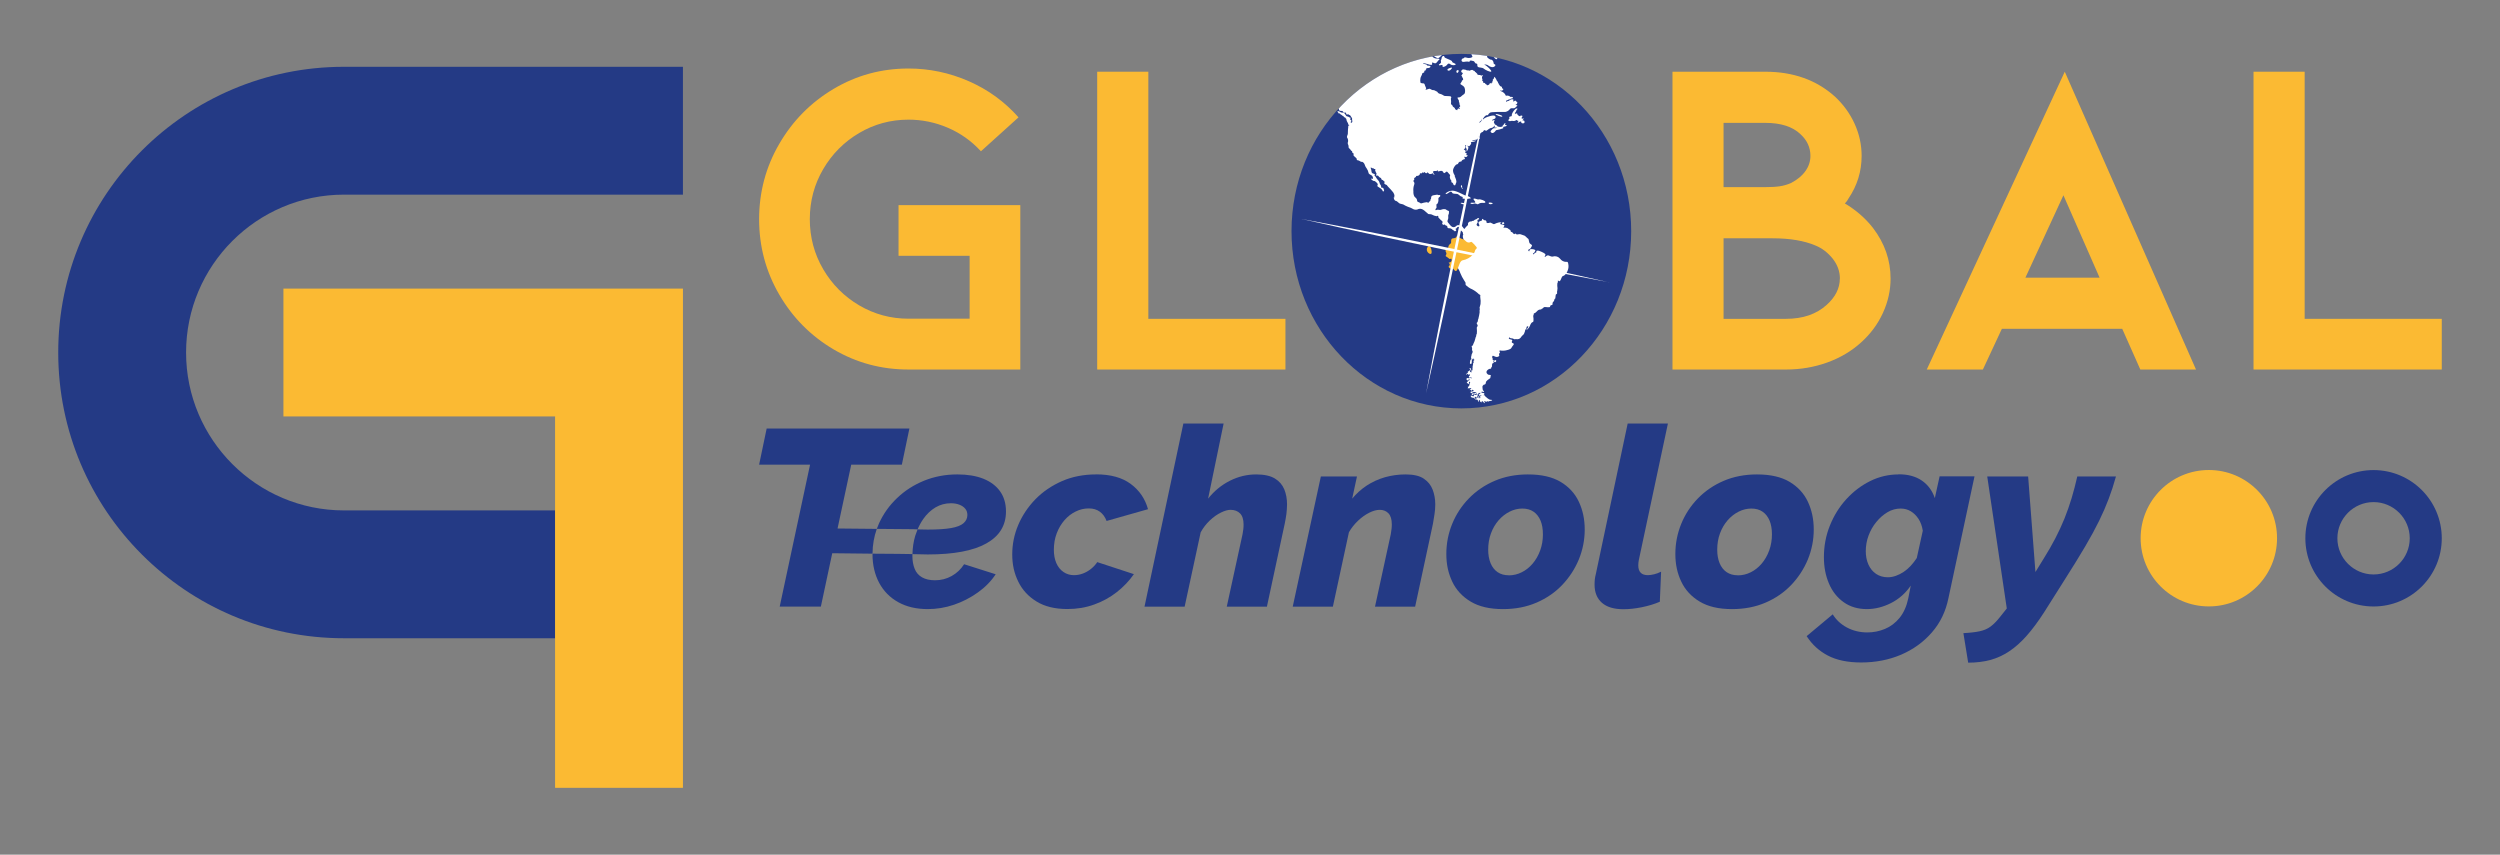 <?xml version="1.0" encoding="UTF-8"?> <svg xmlns="http://www.w3.org/2000/svg" xmlns:xlink="http://www.w3.org/1999/xlink" id="Capa_1" data-name="Capa 1" viewBox="0 0 391.11 133.71"><rect x="0" y="0" width="391.11" height="133.71" fill="#808080" stroke="none"/><defs><style> .cls-1 { fill: #fff; } .cls-2 { fill: #fbba33; } .cls-3 { fill: #243a85; } .cls-4, .cls-5 { fill: none; } .cls-5 { clip-path: url(#clippath); } </style><clipPath id="clippath"><ellipse class="cls-4" cx="228.62" cy="36.16" rx="26.57" ry="27.73"></ellipse></clipPath></defs><g><path class="cls-3" d="m133.17,72.69l-2.14,9.99c1.87.02,4.1.04,6.14.06-.43,1.22-.66,2.51-.67,3.88-2.11-.02-4.4-.04-6.3-.07l-1.78,8.35h-6.44l4.75-22.21h-7.97l1.18-5.65h22.33l-1.18,5.65h-7.92Z"></path><path class="cls-3" d="m150.83,88.27c-.5.78-1.15,1.4-1.94,1.84-.8.45-1.67.67-2.61.67-.82,0-1.49-.15-2.03-.46-.53-.3-.92-.74-1.15-1.32-.24-.57-.36-1.25-.36-2.04,0-.09,0-.18.01-.27-.06-.01-.12-.01-.18-.01-.38-.02-3.02-.04-6.07-.06v.09c0,1.68.35,3.16,1.04,4.47.7,1.3,1.69,2.31,2.99,3.03,1.29.72,2.83,1.08,4.61,1.08,1.38,0,2.75-.22,4.1-.68,1.35-.46,2.59-1.1,3.75-1.93,1.15-.82,2.08-1.77,2.78-2.84l-4.94-1.57Zm5.63-11.4c-.62-.87-1.49-1.52-2.63-1.98-1.14-.45-2.49-.67-4.06-.67-1.86,0-3.59.33-5.2.98-1.61.66-3.02,1.56-4.22,2.71-1.21,1.15-2.15,2.47-2.83,3.96-.13.29-.24.58-.35.87,2.91.02,5.39.04,5.69.05.23.02.46.03.69.03.25-.59.55-1.14.9-1.64.54-.77,1.17-1.36,1.9-1.8.74-.43,1.53-.65,2.4-.65.52,0,.97.08,1.35.23.38.15.68.35.9.62.23.26.34.59.34.99,0,.5-.2.92-.59,1.27-.39.35-1.04.61-1.94.77-.91.16-2.13.24-3.67.24-.53,0-1.06-.01-1.59-.03-.13.32-.25.64-.36.98-.27.9-.42,1.86-.44,2.89.86.03,1.65.05,2.39.05,4.05,0,7.11-.57,9.16-1.72,2.06-1.15,3.08-2.82,3.08-5.01,0-1.23-.31-2.28-.92-3.14Z"></path><path class="cls-3" d="m171.47,74.22c-1.96,0-3.75.35-5.36,1.06-1.61.71-2.99,1.66-4.14,2.84-1.15,1.19-2.04,2.52-2.67,4-.63,1.48-.94,3.02-.94,4.62s.31,2.96.94,4.25c.63,1.29,1.58,2.33,2.86,3.11,1.28.79,2.89,1.18,4.83,1.18,1.49,0,2.89-.23,4.2-.71,1.31-.47,2.49-1.12,3.53-1.94,1.05-.82,1.94-1.76,2.67-2.81l-5.73-1.88c-.26.39-.59.75-.98,1.06-.39.31-.82.56-1.28.73-.46.17-.92.25-1.39.25-.6,0-1.14-.16-1.63-.49-.48-.33-.86-.79-1.12-1.39-.26-.6-.39-1.29-.39-2.08,0-.94.15-1.8.45-2.59.3-.79.71-1.47,1.22-2.06.51-.58,1.09-1.03,1.75-1.35.65-.32,1.33-.48,2.04-.48s1.26.17,1.73.51c.47.34.82.82,1.06,1.45l6.48-1.84c-.45-1.62-1.34-2.94-2.69-3.94-1.35-1.01-3.16-1.51-5.44-1.51h0Z"></path><path class="cls-3" d="m191.41,66.26h-6.28l-6.08,28.65h6.28l2.51-11.64c.39-.7.87-1.32,1.43-1.85.56-.53,1.14-.94,1.73-1.23.59-.29,1.09-.43,1.51-.43.63,0,1.12.19,1.49.56.37.37.55.96.55,1.75,0,.23-.01.47-.04.71-.03.24-.07.51-.12.79l-2.47,11.34h6.28l2.79-12.99c.1-.49.19-.99.26-1.51.06-.52.1-1.02.1-1.51,0-.85-.14-1.63-.43-2.34-.29-.71-.78-1.28-1.47-1.7-.69-.42-1.67-.64-2.92-.64-1.44,0-2.81.33-4.12.99-1.31.66-2.45,1.59-3.41,2.8l2.43-11.76h0Z"></path><path class="cls-3" d="m219.91,74.22c-1.13,0-2.2.15-3.24.44-1.03.3-1.98.73-2.85,1.3-.86.57-1.62,1.25-2.28,2.05l.75-3.47h-5.65l-4.4,20.37h6.28l2.51-11.64c.39-.68.87-1.28,1.43-1.81.56-.53,1.14-.94,1.75-1.25.6-.3,1.15-.45,1.65-.45.55,0,1,.18,1.35.54.35.36.53.94.53,1.73,0,.23-.01.47-.04.71-.03.24-.07.52-.12.83l-2.47,11.34h6.28l2.79-12.99c.08-.49.16-.99.24-1.49.08-.5.12-1.01.12-1.53,0-.82-.14-1.59-.41-2.3-.27-.71-.74-1.28-1.39-1.72-.65-.44-1.6-.66-2.83-.66h0Z"></path><path class="cls-3" d="m239.06,74.22c-1.94,0-3.68.34-5.24,1.01-1.56.67-2.9,1.59-4.02,2.74-1.13,1.16-2,2.49-2.61,3.98-.61,1.5-.92,3.07-.92,4.72s.31,3.01.92,4.31c.61,1.3,1.58,2.35,2.88,3.13,1.31.79,3,1.18,5.06,1.18,1.94,0,3.68-.34,5.24-1.01,1.56-.67,2.9-1.59,4.02-2.76,1.12-1.17,1.99-2.51,2.61-4,.61-1.5.92-3.06.92-4.68s-.31-3.05-.92-4.35c-.61-1.3-1.57-2.34-2.86-3.11-1.3-.77-2.99-1.16-5.08-1.16h0Zm-3.02,15.78c-.68,0-1.26-.16-1.75-.49-.48-.33-.85-.8-1.1-1.41-.25-.61-.37-1.31-.37-2.1,0-.91.14-1.77.43-2.55.29-.79.69-1.47,1.2-2.06.51-.58,1.09-1.03,1.73-1.35.64-.32,1.3-.48,1.98-.48s1.29.16,1.77.5c.47.33.83.79,1.08,1.39.25.6.37,1.31.37,2.15,0,.89-.14,1.73-.43,2.52-.29.79-.68,1.47-1.18,2.06-.5.58-1.07,1.04-1.71,1.35-.64.32-1.31.48-2.02.48h0Z"></path><path class="cls-3" d="m260.92,66.26h-6.28l-4.98,23.54c-.08.29-.13.57-.16.85-.03.28-.04.54-.04.81,0,1.23.39,2.18,1.16,2.85.77.67,1.89,1,3.36,1,.86,0,1.82-.1,2.86-.31s1.99-.5,2.83-.86l.2-4.71c-.34.18-.7.32-1.08.41-.38.09-.71.14-1,.14-.99,0-1.49-.51-1.49-1.53,0-.13,0-.27.02-.41.01-.14.03-.28.06-.41l4.55-21.35h0Z"></path><path class="cls-3" d="m274.89,74.22c-1.94,0-3.68.34-5.24,1.01-1.56.67-2.9,1.59-4.02,2.74-1.13,1.16-2,2.49-2.61,3.98-.61,1.5-.92,3.07-.92,4.72s.31,3.01.92,4.31c.61,1.3,1.58,2.35,2.88,3.13,1.31.79,3,1.18,5.06,1.18,1.94,0,3.68-.34,5.24-1.01,1.56-.67,2.9-1.59,4.02-2.76,1.12-1.17,1.99-2.51,2.61-4,.61-1.5.92-3.06.92-4.68s-.31-3.05-.92-4.35c-.61-1.3-1.57-2.34-2.86-3.11-1.3-.77-2.99-1.16-5.08-1.16h0Zm-3.02,15.78c-.68,0-1.26-.16-1.75-.49-.48-.33-.85-.8-1.1-1.41-.25-.61-.37-1.31-.37-2.1,0-.91.14-1.77.43-2.55.29-.79.69-1.47,1.2-2.06.51-.58,1.09-1.03,1.73-1.35.64-.32,1.3-.48,1.98-.48s1.29.16,1.77.5c.47.33.83.79,1.08,1.39.25.6.37,1.31.37,2.15,0,.89-.14,1.73-.43,2.52-.29.79-.68,1.47-1.18,2.06-.5.58-1.07,1.04-1.71,1.35-.64.32-1.31.48-2.02.48h0Z"></path><path class="cls-3" d="m297.03,74.22c-1.57,0-3.06.35-4.45,1.04-1.4.69-2.64,1.64-3.73,2.83-1.09,1.19-1.94,2.56-2.57,4.12-.63,1.56-.94,3.21-.94,4.96,0,1.52.26,2.89.79,4.12.52,1.23,1.29,2.2,2.3,2.92,1.01.72,2.22,1.08,3.63,1.08,1.28,0,2.54-.32,3.79-.95,1.24-.63,2.27-1.54,3.08-2.73l-.39,1.98c-.26,1.26-.72,2.28-1.37,3.08-.65.79-1.42,1.37-2.3,1.73-.88.36-1.79.54-2.73.54-1.18,0-2.24-.26-3.2-.77-.96-.51-1.69-1.2-2.22-2.06l-4.08,3.41c.84,1.31,1.94,2.32,3.32,3.04,1.37.72,3.11,1.08,5.2,1.08,2.28,0,4.36-.41,6.26-1.22,1.9-.82,3.5-1.97,4.81-3.48,1.31-1.5,2.17-3.29,2.59-5.36l4.08-19.06h-5.46l-.75,3.41c-.39-1.17-1.07-2.08-2.02-2.74-.96-.66-2.17-.99-3.63-.99h0Zm-1.69,16.09c-.71,0-1.32-.18-1.84-.53-.52-.35-.92-.84-1.2-1.47s-.41-1.32-.41-2.08c0-.84.14-1.65.43-2.43.29-.78.69-1.5,1.22-2.14.52-.64,1.11-1.15,1.75-1.53.64-.38,1.33-.57,2.06-.57.58,0,1.1.14,1.57.42.47.28.88.68,1.22,1.2.34.52.56,1.14.67,1.85l-.94,4.27c-.29.44-.6.84-.94,1.21-.34.37-.71.69-1.1.95-.39.26-.8.47-1.22.62-.42.15-.84.23-1.26.23h0Z"></path><path class="cls-3" d="m331.02,74.54h-6.04c-.26,1.16-.56,2.28-.88,3.37-.33,1.09-.7,2.16-1.12,3.2-.42,1.04-.9,2.07-1.43,3.1-.54,1.03-1.13,2.07-1.79,3.12l-1.33,2.16-1.14-14.95h-6.4l3.06,20.65-1.14,1.43c-.47.59-.94,1.06-1.41,1.41s-1.04.59-1.71.73c-.67.14-1.51.24-2.53.29l.75,4.62c1.26,0,2.41-.14,3.45-.42s2.03-.73,2.96-1.35c.93-.62,1.84-1.42,2.73-2.43.89-1,1.81-2.24,2.75-3.7l3.14-4.97c1.31-2.05,2.4-3.83,3.28-5.32.88-1.49,1.6-2.83,2.18-4.01.58-1.18,1.07-2.32,1.49-3.43.42-1.1.8-2.27,1.14-3.5h0Z"></path><g><path class="cls-3" d="m371.33,78.55c3.12,0,5.66,2.54,5.66,5.66s-2.54,5.66-5.66,5.66-5.66-2.54-5.66-5.66,2.54-5.66,5.66-5.66h0Zm0-5.01c-5.89,0-10.67,4.78-10.67,10.67s4.78,10.67,10.67,10.67,10.67-4.78,10.67-10.67-4.78-10.67-10.67-10.67h0Z"></path><path class="cls-3" d="m53.81,30.45h53.03V10.45h-53.03c-24.69,0-44.7,20.01-44.7,44.7,0,12.34,5,23.52,13.09,31.6,8.09,8.1,19.26,13.1,31.61,13.1h33.03v-20h-33.03c-13.62,0-24.7-11.08-24.7-24.7s11.08-24.7,24.7-24.7Z"></path></g></g><g><circle class="cls-2" cx="345.56" cy="84.2" r="10.67"></circle><g><path class="cls-2" d="m159.62,57.81h-17.49c-4.25,0-8.15-1.05-11.72-3.15-3.56-2.1-6.4-4.96-8.5-8.57-2.1-3.61-3.15-7.54-3.15-11.79s1.05-8.18,3.15-11.79c2.1-3.61,4.93-6.48,8.5-8.6,3.56-2.12,7.47-3.19,11.72-3.19,3.26,0,6.4.66,9.42,1.98,3.02,1.32,5.62,3.21,7.79,5.66l-5.88,5.31c-1.46-1.6-3.19-2.83-5.17-3.68-1.98-.85-4.04-1.27-6.16-1.27-2.79,0-5.36.7-7.72,2.09-2.36,1.39-4.24,3.28-5.63,5.66-1.39,2.38-2.09,4.99-2.09,7.82s.7,5.44,2.09,7.82c1.39,2.38,3.27,4.27,5.63,5.66,2.36,1.39,4.93,2.09,7.72,2.09h9.56v-9.84h-11.12v-7.93h19.05v25.7Z"></path><path class="cls-2" d="m171.65,57.81V11.22h8v38.66h21.45v7.93h-29.45Z"></path><path class="cls-2" d="m295.77,43.58c0,1.84-.4,3.64-1.2,5.38-.8,1.75-1.94,3.28-3.4,4.6-1.51,1.37-3.28,2.42-5.31,3.15-2.03.73-4.18,1.1-6.44,1.1h-17.77V11.22h14.51c4.39,0,8.02,1.3,10.9,3.89,1.32,1.23,2.35,2.64,3.08,4.25.73,1.6,1.1,3.28,1.1,5.03,0,2.41-.68,4.63-2.05,6.66-.14.28-.33.54-.57.78,1.75,1.04,3.21,2.31,4.39,3.82,1.84,2.41,2.76,5.05,2.76,7.93Zm-26.13-14.3h6.3c1.09,0,1.92-.05,2.51-.14.59-.09,1.17-.26,1.73-.5.99-.52,1.75-1.14,2.27-1.88.52-.73.78-1.52.78-2.37,0-1.32-.52-2.45-1.56-3.4-1.23-1.18-3.07-1.77-5.52-1.77h-6.51v10.05Zm18.2,14.3c0-1.13-.38-2.17-1.13-3.12-.76-.94-1.65-1.63-2.69-2.05-1.75-.75-3.99-1.13-6.73-1.13h-7.65v12.6h9.77c2.64,0,4.77-.73,6.37-2.19,1.37-1.23,2.05-2.6,2.05-4.11Z"></path><path class="cls-2" d="m313.18,51.44l-2.97,6.37h-8.78l21.59-46.59,20.53,46.59h-8.71l-2.83-6.37h-18.83Zm9.63-20.89l-5.95,12.89h11.61l-5.66-12.89Z"></path><path class="cls-2" d="m352.55,57.81V11.22h8v38.66h21.45v7.93h-29.45Z"></path></g><polygon class="cls-2" points="106.84 45.15 106.84 123.25 86.84 123.25 86.84 65.15 44.34 65.15 44.34 45.15 106.84 45.15"></polygon></g><ellipse class="cls-3" cx="228.62" cy="36.16" rx="26.57" ry="27.73"></ellipse><g class="cls-5"><g><path class="cls-1" d="m230.53,31.87c.18-.06.39-.03.55.07h.03c.13.07.17-.07.47-.17s.8.08.8-.15-.82-.49-1.02-.43c-.07.02-.14.02-.21,0-.21-.05-.48-.19-.61-.1s.26.37.26.55-.69-.03-.75.14c-.05.07.23.19.48.1Z"></path><path class="cls-1" d="m245.33,41.19c-.07-.29-.16-.23-.34-.22-.37-.01-.71-.2-.92-.49-.26-.33-.7-.47-1.1-.35-.28.08-.55-.14-.76-.18s-.37.19-.51.25.07-.21.08-.37-.51-.4-.9-.55-.55-.08-.55.17-.15-.08-.27.19-.34.09-.19,0c.16-.11.27-.26.33-.44.05-.16-.55-.29-.78-.21s-.08.4-.25.3-.03-.32.1-.32.29-.27.38-.48-.16-.24-.32-.41-.12-.66-.27-.74h0c-.16-.07-.41-.46-.66-.51-.11-.03-.22-.07-.32-.11-.12-.06-.25-.09-.38-.09-.21,0-.42.12-.49,0s-.19-.1-.29,0c-.01,0-.03,0-.04,0-.1,0-.26-.32-.36-.32-.11,0-.19-.08-.2-.19,0-.01,0-.03,0-.04,0-.14-.24-.16-.38-.32-.04-.04-.09-.07-.14-.09-.18-.05-.36-.07-.55-.05-.15,0,.09-.16.1-.32s-.41-.18-.55-.21-.12-.21.05-.21-.09-.13-.32-.09c-.26.05-.51.14-.74.26-.19.1-.52-.3-.73-.21s-.51.09-.51-.08c.03-.14-.07-.28-.21-.3-.03,0-.06,0-.09,0-.21,0-.16-.21-.32-.21s0,.2-.11.25-.49.15-.52.3.2.41.13.55-.33.03-.41-.14.22-.41.17-.5c-.05-.08-.07-.18-.05-.27.01-.04.05-.07.09-.07.17-.04.25-.15.09-.24s-.26.18-.44.2-.21.14-.33.2-.34,0-.35.11-.08,0-.18,0-.37.2-.36.33.05.25-.14.37c-.15.12-.28.28-.38.45-.02.02-.06.02-.08,0-.1-.08-.18-.19-.24-.3-.14-.2-.38-.19-.55-.25s-.35,0-.55.2c-.18.14-.43.14-.62,0-.07-.05-.14-.11-.2-.18-.14-.15-.26-.31-.38-.47l-.05-.08c-.06-.12.04-.34.09-.49s-.04-.55.05-.66.04-.16.08-.4c0-.01,0-.03,0-.04,0-.19-.25-.13-.42-.3s-.6-.1-.82,0-.48-.09-.72.04h0c-.14.08-.18,0-.16-.09.02-.08.06-.15.12-.2.15-.12-.08-.59.1-.64.03,0,.06-.02.08-.05h0c.11-.16.17-.35.17-.55,0-.23-.05-.31.07-.43s.25-.14.21-.31-.2,0-.34-.09-.25,0-.6.03-.51.19-.49.44-.12.14-.11.35-.27.22-.26.35-.22,0-.29-.04c-.31.04-.61.1-.91.2-.1,0-.29-.21-.43-.21s-.2-.21-.22-.39-.29-.34-.41-.51c-.11-.23-.16-.49-.14-.75-.04-.37,0-.75.13-1.1.02-.05.03-.1.03-.16l-.08-.04.08.04c0-.3-.3-.36-.11-.49s0-.3.09-.37.28-.14.28-.24.09-.1.23-.09.4-.22.37-.31.03-.12.19-.08.13-.19.24-.15.19.09.2,0,.11-.06.19.04.3.13.31,0,.15,0,.26.12.16.08.32.09.16-.03.17-.14.18.22.34.24.03-.1-.09-.2.03-.14-.07-.21.13-.18.33-.17.2.06.27-.06.15,0,.15.1.33-.06.51-.06c.16,0,.3.1.36.25,0,.1.14.15.26.04s.24-.24.36-.12.24.29.38.43-.07.32,0,.43,0,.26.16.38,0,.37.15.4.25.25.26.34.27.19.29.05.15-.32.17-.45c-.01-.27-.09-.54-.21-.78-.11-.15.03-.19-.11-.36-.15-.22-.22-.49-.21-.75.07-.31.23-.58.45-.8.15-.13.31-.06.35-.2s.21-.3.31-.3.21,0,.23-.09.19-.25.41-.28.09-.15.04-.26.05-.2.09-.14.18.08.26,0,.28-.23.09-.23-.23-.09-.12-.13,0-.25-.14-.26-.1-.09,0-.19-.14-.25-.25-.32.07-.12.15-.14,0-.41.05-.5.19-.09.13,0-.15.25-.03.37c.11.13.15.3.1.46-.04.2.04.14.17-.11s.15-.48.06-.51-.08-.28,0-.16.13.14.27,0,.3-.42.2-.48.04-.12.21-.12c.19,0,.38-.05.55-.15.08-.17-.59.07-.59,0s.43-.19.63-.19.1-.27.19-.16.21.09.32.03,0-.26-.1-.3.09-.12.05-.2c0-.18.09-.34.25-.42.16-.03.09-.14.23-.14s.16-.16.28-.28.29.19.48,0c.09-.08.18-.15.29-.21.12-.09.26-.15.41-.17.15,0,.38-.2.45-.32s.16.12,0,.16.12.14.35.13-.11.09-.29.08-.25,0-.49.26-.18.31-.04.43.31.07.5-.1.18-.32.37-.31c.3-.05.6-.13.89-.24.21-.07.08-.1.08-.2s.37-.09.51-.19,0-.17-.14-.15,0-.17,0-.26-.25.04-.26.15-.19.15-.19.22c0,.2,0,.09-.16.16s-.67,0-.68-.12-.4-.18-.42-.34-.2-.21-.05-.4-.03-.26-.17-.13-.23-.08-.04-.15.55-.15.38-.49-1.37.1-1.65.27-.68.71-.84.71.28-.29.35-.4,0-.22.07-.18.36-.37.55-.51.38,0,.4-.12.11-.19.28-.34,2.2-.13,2.41-.12c.28-.05.52-.2.69-.42.11-.17.25-.17.55-.15s.4-.23.55-.32.08-.14-.03-.16-.23-.1-.12-.11.18-.08.23-.23-.04-.08-.2-.3-.25.07-.41.05.11-.22-.03-.31c-.21-.07-.44-.01-.6.15-.2.17-.19,0-.37.16s-.18-.08-.09-.15.15,0,.23-.09.15,0,.35-.13.37-.07.43-.16-.09-.23-.28-.18-.32-.26-.43-.17-.09-.13-.23-.04-.21,0-.27-.19c-.16-.23-.39-.4-.65-.49-.22-.07-.08-.19.04-.1s.25-.08.31-.17-.09-.16-.15-.17-.07-.12-.05-.2-.34-.13-.34-.23-.15-.15-.15-.23-.14-.19-.14-.29-.26-.31-.26-.43-.15-.2-.2-.35-.12-.07-.17.13-.23.19-.18.26,0,.14-.05.23.05.21-.08.21-.07.26-.14.14c-.03-.06-.1-.09-.16-.06-.04.02-.07.05-.07.1,0,.12-.27.23-.38.23s-.11-.24-.2-.18-.08-.19-.22-.19-.25,0-.2-.14-.25-.19-.15-.26-.03-.21-.04-.43.13-.24.13-.32-.1-.08-.2,0-.1-.09-.21-.08-.45,0-.46-.16-.13-.08-.18-.22-.19-.03-.19-.14-.06-.14-.16-.15-.14-.12-.27-.14c-.13.01-.27.05-.38.13-.08.04-.27-.12-.35-.05s-.09-.04-.31-.1-.49-.08-.51,0-.19.1-.16.28.2.15.25.26-.09.08-.1.19-.12.12-.12.18.08.06.12.21.13.14.15.35-.07.16-.15.19,0,.13-.11.26-.22.28-.13.36.45.23.58.46c.12.27.15.57.09.85-.04.26-.33.31-.55.55-.14.15-.35.22-.55.19-.1,0-.04.21.1.38s0,.21.1.38,0,.3.11.46.04.21-.08.32.05.05.06.2-.06.06-.17,0-.21.14-.21.24-.26-.13-.32-.12,0-.15-.14-.26-.27-.15-.27-.27-.26-.2-.26-.34c.03-.21.03-.42,0-.63-.04-.1-.03-.22.04-.31.05-.09-.05-.24-.21-.24-.19-.02-.39-.03-.58-.03-.14.03-.28,0-.4-.08-.16-.12-.35-.21-.55-.26-.17-.02-.33-.13-.41-.28,0-.08-.29-.14-.35-.21-.12-.08-.27-.12-.42-.1-.1,0-.36-.21-.51-.21-.19.05-.37.1-.55.17-.06,0,0-.13.05-.19s-.13-.31-.17-.48-.1-.36-.28-.34c-.15.01-.3-.02-.43-.1-.05-.24-.05-.49,0-.73.04-.21.26-.51.26-.64s.14-.19.27-.22,0-.28.15-.3.14-.07.16-.17.18-.04.09-.12,0-.11.18-.11.48-.07.45-.26-.55-.05-.55-.21-.65-.17-.61-.26.65.07.87.15c.14.06.3.09.46.07.18,0,.05-.24.09-.34s.37.15.55.1.38-.46.55-.55,0-.21-.3-.19c-.24.02-.48-.06-.67-.22-.17-.13-.15-.23,0-.21.15.02.6.37.77.37s.45-.31.58-.42-.09-.15-.2-.24.16-.13.3-.13.2.12.25.18.29-.04.41-.04,0-.19-.21-.27,0-.23.07-.1.19.09.26.23.16.07.33,0c.14-.05.26-.14.35-.26.09-.1.11,0,.22-.14.11-.14-.05-.31-.19-.42s0-.2-.13-.27-.16-.19,0-.16c.14.04.3-.01.38-.14.08-.12-.25-.14-.1-.23s0-.17-.13-.17-.28-.08-.29-.2c-.01-.13-.27-.04-.43-.12-.2-.06-.4-.07-.6-.05-.08,0-.09.36.03.36s.23.15.12.19,0,.18-.07.17-.23-.05-.25.17-.04.31-.19.38-.04-.25-.18-.24-.15.27-.05.3.12.12.15.24-.19.03-.27.19-.09-.07-.21-.17-.26-.27-.25-.4c0-.09.07-.17.16-.17,0,0,0,0,0,0,.09,0,0-.1,0-.26s-.12-.1-.25-.26-.28-.16-.36-.08-.03.22-.15.27-.07.29-.17.31-.04-.42-.13-.46-.08-.14.05-.16.21-.15.09-.15c-.13-.03-.26-.08-.38-.15-.08-.03-.21.14-.29.08-.08-.07,0-.24,0-.33s.14.04.22-.08-.24-.12-.24-.25-.26-.16-.34-.21.06-.25,0-.34-.36-.36-.49-.34-.13-.14-.05-.14.14-.04.28-.2.16-.21.06-.25-.15-.14,0-.13.49.13.6.05c.2-.24.38-.49.55-.76.13-.18-.09-.2-.4-.17s-.37-.12-.63-.14c-.26-.02-.51.02-.75.11-.07.08.13.15.1.23s-.18-.06-.25-.03.03.15,0,.45c-.04.16.02.32.14.43.09.11.07.25.07.44s-.18.18-.24.23.15.11.12.23-.21-.07-.31-.04-.19.32-.08.42.15.07.07.19-.18.27.03.43.55.14.78.27-.09.05,0,.2-.13.2-.12.31.08.05.19-.14.18.05.17.21-.15.07-.26.23c-.07.16-.25.23-.41.17-.16-.03-.07.23,0,.37s0,.2-.2.15-.3-.18-.2-.32.16-.31.05-.3-.37,0-.44-.13.05-.07.28-.04.03-.15.2-.15.3.09.45-.03-.09-.38-.21-.34-.31.09-.31,0,.2-.03.31-.05-.05-.18-.23-.14c-.15.06-.32.02-.43-.09-.14-.15-.38-.23-.45.1s-.3.15-.39.26.11.19.34.2.4.22.29.22-.06.16-.18.1-.24,0-.15.1-.03.14,0,.25-.18,0-.36,0c-.25,0-.5.03-.75.09-.21.05-.44,0-.6-.14-.1-.11-.24-.09-.41-.09s-.12-.16-.34-.17-.17-.2-.2-.31-.47-.08-.63,0-.47.06-.55.25.08.16.17.16.12-.15.36-.12.41-.25.51-.14-.41.3-.63.33-.18.21.04.55-.09.13-.09.29-.4-.05-.24-.1.08-.21-.04-.32-.21,0-.2-.11-.14,0-.25-.08-.18-.17-.34-.09c-.23.07-.47.11-.71.12-.39.06-.79.02-1.15-.13-.12-.12.31-.34.44-.3s.05-.14-.15-.29-.63-.25-.62-.15-.25,0-.55-.05-.36-.17-.55-.18c-.29,0-.57-.1-.8-.28-.24-.19-.8-.13-.87.04s-.25.16-.45.16.09-.21,0-.25,0-.28-.13-.3-.26.55-.52.55-.37-.62-.58-.77-.41-.16-.23.07-.15.07-.14.22-.29.34-.28.25-.17-.18-.37.06-.35.2-.37.12-.62.22-.6.32-.09.18-.25.17-.03-.15.09-.21c.24-.17.49-.32.76-.43.2-.03.6-.19.6-.29s-.19,0-.33-.04-.38.13-.6.23-.5.07-.43.2-.21,0-.27.08-.17,0-.08-.06-.21-.14-.21-.08-.05.13-.25.13-.41.15-.27.25.23.15.15.23-.28-.18-.55-.15c-.35-.01-.68-.15-.93-.4,0-.07-.42,0-.71-.06-.06,0-.11-.02-.16-.03-.25-.13-.53-.21-.81-.23-.24.05-.49.05-.73,0-.19-.09-.4-.12-.6-.08-.28.04-.46-.15-.82-.24-.33-.05-.66-.03-.98.07-.12.04-.09-.13-.25-.11s-.03-.07-.12-.19-.52,0-.67,0-.2-.04-.2-.12-.13-.05-.19.05c-.07.1-.2.12-.3.05-.07-.07.15-.09.15-.17s-.21-.13-.3-.13-.22.09-.4.25c-.17.13-.39.18-.6.13-.16,0-.36,0-.36.11s.2.08.09.2-.16-.16-.29-.03-.47.12-.55.1-.37.29-.45.37.07.16-.16.41-.84.2-.97.2-.03.14-.1.24.08.18.42.27.59.55.63.67.48,0,.65,0,0,.26.13.34.37-.03.41.08-.29,0-.46.13c-.17.13-.25.19-.32.09s-.35-.03-.49,0,0-.18,0-.27-.2-.14-.48,0-.18.1-.21.23-.15-.08-.33.03-.47.19-.55.3.38.19.55.22-.2.15-.07.19.08.17.29.28.69,0,.82,0,.25.15.35.04.48-.42.68-.24-.21.15-.11.26.23.37.04.51c-.14.08-.32.09-.47.03-.1,0-.04.19-.2.32s-.28-.14-.48-.14-.16.26-.15.39-.31,0-.38.29-.4.04-.19.34.18.11.35.23-.19.33,0,.36.36.34.48.46.27-.06.45-.07.1-.25.2-.16.25.36.15.43,0,.28-.03.38.39.07.42-.05.35-.15.55.04.24.23.24.08.15-.32.16-.2.15.16.42.04.15,0,0,.18,0,.55-.14.62-.25.38-.47.41-.59.45-.64.51-.55-.14-.6.06-.36.34-.28.42.44-.14.46-.25.07-.08.13,0,.24-.04.32-.1c.09-.05.19-.06.28-.03.08,0,.11-.09.34-.14s.18-.11.23-.23c.2-.18.44-.31.7-.4.1,0,.04-.2.15-.2.16-.06.31-.15.43-.26.14-.12.18-.07.29-.12s0-.26.13-.28c.11,0,.21-.09.21-.2,0-.1-.28-.1-.31-.15s.23-.29.32-.27c.13,0,.24-.1.25-.23,0-.14.15-.16.26-.28s.08-.22.19-.23.21-.16.34-.23,0,.09.23.09.18.22,0,.15c-.13-.09-.31-.06-.4.07-.15.15-.03.19-.15.35s-.13.26,0,.28,0,.13-.14.17-.04.13.15.13.49-.29.76-.42.48,0,.55,0-.08-.15,0-.2-.11-.07-.17-.23.09-.06.13-.19.13-.08.21,0,.2-.06.28.1.16-.04.3.07,0,.09-.17.13-.07.23.04.14.2-.15.31-.06.14.05.23-.03.08,0,.08.08.18.09.44.14c.28.02.56.01.84-.03.12,0,.08.18.34.23s.33-.26.47-.15,0,.15-.08.24.09.09.19.14c.16.05.32.12.46.22.12.15.28.28.45.37.27.13,0-.34.22-.19s.14,0,.31.16.11-.07.03-.32.08-.09.15.03c.06.16.06.34,0,.51-.05.15-.31,0-.28-.06s-.26-.05-.27.07c.03.17.15.32.32.38.14,0,.03.24.12.26s.11.25.18.22.04-.3-.03-.42-.04-.29.06-.26,0,.21.05.27.11-.06.23-.13-.05-.26,0-.37.18.09.23.26-.13.17-.13.26-.16.05-.21.1,0,.39.04.4.11-.28.15-.14.2-.19.25-.05.25.29.32.25-.03-.18-.15-.19-.1-.2,0-.21.31.29.3.38-.1.09-.2.2-.22-.17-.33-.16,0,.18.05.3-.14.28,0,.37.1-.06.13-.13.14,0,.21.08.08-.14.08-.21.13-.03.2.07.08-.11.18-.09.04.18.04.27.18-.08.16,0v.04c0,.08.08.13.16.2s-.19.09-.1.16,0,.19.07.29c.1.08.24.08.34,0,.09-.08.16.09.08.23-.03.05-.01.11.03.14.04.03.1.02.13-.02.08-.09.24.15.31.2s.15.17.03.17-.11.22,0,.23.08.13.08.21.3.19.41.15.21.07.26.16.26.16.34.1.13.11.14.23.19.05.29.04.16.14.23.12.19.2.29.36l.04.05c.13.14,0,.24.07.4s0,.39-.12.39c-.05.01-.11-.02-.12-.07-.01-.05.02-.11.07-.12h0c.09-.05.04-.24-.05-.24s-.08-.06-.07-.14c0-.06.01-.11.04-.16.06-.11-.13-.03-.24-.15s-.4-.09-.45-.2-.31-.51-.45-.51c-.18.03-.36-.01-.51-.11-.17-.13-.28-.14-.4-.06s.13.09.12.18.08.14.18.12.16.19.27.2.13.17.25.17.14.14.2.21.2,0,.2.08.14.13.17.22c0,0,0,.02,0,.03.02.18.08.36.19.51.14.18.04.29.17.36s.12.15,0,.13-.03.09-.08.35-.03.79-.05.95-.21.42-.1.59c.13.18.17.41.13.63-.07.16-.05.35.04.5.09.16,0,.45.12.51.12.09.22.2.29.33.1.15.18.06.2.21s0,.18.15.24.05.21.05.3.18.24.4.43.04.36.2.36c.17.02.34.09.48.2.16.1.21.04.32.07.17.09.3.25.36.43.02.08.05.16.09.24.05.11.12.22.2.32.16.23.27.48.32.75,0,.14.26.25.48.38.16.12.23.32.19.51,0,.08-.29-.05-.31,0s.34.38.48.36.2.07.42.25.2.41.11.48.17.21.45.39c.19.11.33.29.41.49.03.1.15,0,.19-.12s-.09-.16-.09-.31-.22-.12-.32-.14,0-.24-.09-.34c-.12-.16-.21-.35-.25-.55-.05-.19-.32-.38-.43-.58-.07-.16-.18-.3-.31-.42-.07-.05.12-.13.04-.2s-.17-.07-.3-.13c-.13-.05-.21-.17-.21-.3-.02-.19-.06-.37-.13-.55-.04-.11.09-.09.14-.04s.08.1.14.07c.08-.03.17,0,.2.08,0,0,0,0,0,0,.04.09.19,0,.25.05s-.15.09.07.48.07.17.07.43.14.15.18.1.16.08.27.22.32.15.32.23c0,.12.08.23.19.25.14,0,.17.19.26.2s.11.12.05.23,0,.21.24.3.13.11.31.29c.29.29.57.6.83.92.08.13.14.27.19.42.04.12-.08.18,0,.28s-.13.06-.12.14.12.46.31.48.4.25.55.37.38.1.62.19c.24.15.5.28.76.38.31.09.6.21.87.38.25.11.54.09.78-.04.24-.07.49-.03.7.1.15.09.29.2.41.32h0c.17.15.34.31.42.36s.42,0,.55.09h0c.23.13.48.22.75.26.05,0,.09-.02.12-.05.03-.03.08-.03.11,0,0,0,0,0,0,0,.04.04.05.1.03.15,0,.05,0,.1.06.14s.32.38.47.46c.06.03.11.09.13.15.03.04.03.1,0,.15-.07.09-.06.22.03.29.02.02.05.03.08.04.19.08.13-.04.22-.04s.09.15.17.15.28.1.27.24.07.2.22.2h.09c.19.01.36.09.49.23.13.15.2.05.28.19s.26,0,.3-.08-.09-.12-.11-.21.17-.06.2-.19.31-.19.42-.14.23.14.12.26.08.27.23.4l.12.12c.12.13.04.23.08.3s.07.17,0,.21,0,.51.07.6,0,.16-.09.33-.16.25-.31.26-.15.25-.2.25-.07.08-.08.16c.14.12.3.21.47.26.08,0,.14.12.24.18.09.05.21.05.3,0,.03-.04.13.05.27.21h0c.13.14.18.2.09.27s0,.1-.21.39c-.2.22-.46.36-.75.41-.18.05-.25.38-.35.62s-.18.15-.28,0-.18,0-.29-.08-.06-.11,0-.2,0-.12-.07-.2c-.13,0-.26.2-.32.34s.12.43.14.55-.1,0-.12.1.28.23.42.34.26.39.38.55.14.25.27.59c.16.4.36.78.59,1.13.19.24.27.43.23.49-.03.14.03.28.15.35.18.17.39.31.6.43.4.17.77.4,1.1.68.13.15.28.26.46.35v.07c-.02.11-.02.23,0,.35.06.33.07.66.03.99-.04.2-.09.39-.15.58-.05.14.12.15.05.22s-.04.24-.04.51c-.04.3-.1.59-.17.88,0,.15-.12.24-.1.4,0,.13-.06.26-.17.34-.09.08.15.32.14.46s-.19.19-.14.42c.03.28.03.56,0,.84,0,.09-.11.09-.09.26s-.11.23-.14.48c-.06.28-.16.56-.3.82-.08.2-.08.31-.18.31s-.13.11-.05.28-.05.32.05.49.07.23,0,.39-.12.17-.12.32-.12.28-.05.45.05.23-.03.23-.13.14-.16.42,0,.27.18.26.04-.69.17-.69,0-.11.15-.14,0,.12.1.14.15.09,0,.17.03.23-.03.32-.14.2-.09.31-.06.1-.07.25.08.15,0,.19.07.15,0,.16-.03.13,0,.23-.11.04-.2.11.09.16.04.25-.19-.05-.25-.1.09-.15.17-.26-.08-.33-.21-.28.13.2.13.31-.21,0-.21.09-.14.08-.22.16.1.16,0,.19-.23.14-.24.23.09.1.09,0,.14-.12.18,0,.1,0,.23,0,.1.2.03.2-.14.11-.12.24.26,0,.36.04.07.21,0,.15-.2-.16-.26-.06-.15.05-.23,0-.35.14-.25.21.08.18.14.17c.08-.01.14-.06.19-.12.04-.07.15-.14.16,0s-.16.08-.2.16c-.04.09-.12.17-.2.23-.04.03-.05.09-.02.13.02.03.06.05.1.03.09-.04,0,.1.1.12s.14-.07.12-.15.06-.27.16-.18-.05.19-.05.27-.05.19-.05.29-.12.04-.1.15-.24.03-.13.1-.07.16,0,.23.11-.09.2-.05.08.05.2,0,.19.09.08.13-.23.16-.18.18.2-.09.23.03.12.08.13-.04.21,0,.25.08-.21.16-.34.14-.2.12-.12.23.19,0,.29-.09.55-.07.59.03-.21,0-.24.08-.21.11-.24.04-.2,0-.21.14-.14.11,0,.15.11-.16.35-.15.37-.22.43-.08-.19.25-.29.16-.21.06-.2.19-.27-.03-.41-.05-.08.13.04.26.19,0,.34.08.14.19.25.1,0-.08-.07-.13,0-.19.15-.11c.11.05.24,0,.29-.11.02-.05.03-.11,0-.16-.05-.2.15-.3.35-.37s.09.13-.05.19-.17.1-.06.22.26-.08.35,0-.17.08-.21.17.16.2,0,.27-.08-.28-.16-.32-.16.04-.08.24-.1,0-.19-.07-.21.04-.1.15-.2,0-.2.15.13,0,.29.06.08.25.19.34,0-.27.14-.3,0,.27.27.36,0-.05.14-.14.27.25.4.29.04-.15-.05-.25.09-.04.23,0,.23.06.25-.03.03-.04.07,0,.12.06.18,0,.34-.04.48-.13-.04-.11-.26-.12-.63-.4-.76-.51-.03-.2-.19-.18-.05-.12.03-.16-.03-.18-.14-.21h0c-.11,0-.36,0-.31-.15,0-.03.02-.05.04-.05.1-.04.32.1.37.05s-.21-.29-.21-.36c0-.1-.02-.19-.04-.29,0-.09-.04-.27.07-.36s.13-.17.21-.15.23-.07.24-.27.1-.28.27-.43.49-.31.45-.37.07-.29.07-.37-.29-.07-.38-.1-.43-.27-.26-.59c.14-.22.37-.35.63-.36.1,0,0-.15.09-.2s.1-.14.1-.27,0-.37.15-.39.2-.1.1-.13-.14-.14,0-.15.1.13.21.13.3-.19.15-.3-.19.05-.26.07-.13-.1-.21-.1,0-.21-.06-.29-.09-.26,0-.36.36.14.61.16.45-.13.45-.22-.12-.26.03-.37.03-.14,0-.27.07-.22.14-.15c.33.05.67.04.99-.05.42-.09.71-.24.73-.36.1-.18.22-.34.35-.5.06-.1,0-.23-.16-.26s-.16-.22-.07-.33-.05-.21-.21-.23-.42-.13-.27-.26.1-.05.14,0c.04.05.09.07.15.07.17,0,.34.04.49.13.19.09.12,0,.3,0,.2.05.4.02.58-.08.13-.1.23-.22.31-.36.05-.07.11-.13.18-.18.24-.17.18-.27.29-.48s0-.29.2-.47-.03-.3.2-.41.2.1,0,.35-.23.32,0,.13c.23-.2.4-.46.49-.75.15-.3.26-.39.38-.41s.13-.34.11-.55-.08-.43,0-.55,0-.28.12-.28.3-.18.48-.37c.13-.14.31-.22.51-.22.19,0,.08-.09.21-.12s.21-.15.3-.23.43,0,.64,0,.34,0,.34-.11c0-.12.09-.22.21-.23,0,0,0,0,0,0,.12,0,.17-.03.17-.2-.02-.13.04-.27.15-.35.1-.08.12-.25.15-.36s.14-.04.14-.2.06-.34.06-.47.14-.11.2-.21-.05-.21.04-.47c.05-.25.05-.5,0-.75,0-.24,0-.48.08-.55s.04-.12,0-.15,0-.13.07-.12.13.15.24.08.21-.36.31-.59.25-.23.37-.28c.26-.19.45-.46.55-.76.15-.35.18-.74.09-1.12Z"></path><path class="cls-1" d="m230.1,31.03c.07-.08-.46-.42-.72-.42s-1.1-.58-1.86-.75-1.44.38-1.36.48.47-.17.67-.31.36.07.37.15.25.14.65.15.45.34.82.43,0,.24.19.31c.41.07.84.05,1.25-.04Z"></path><path class="cls-1" d="m228.51,31.79c.07.12.71.29.79.14s-.87-.29-.79-.14Z"></path><path class="cls-1" d="m232.9,31.82c.15.24.59.1.63,0s-.78-.24-.63,0Z"></path><path class="cls-1" d="m237.34,17.12c.16-.09,0-.2-.18-.13-.29.22-.5.52-.63.86,0,.17,0,.37-.17.36s-.34.14-.22.23-.33.35-.11.47.38-.04.59,0c.19.05.39.02.55-.09.17-.13.17.12.35.09s-.1.15-.09.27.19-.07.33-.14.31,0,.24.12.37.23.48.04-.1-.47-.17-.34-.18-.09,0-.2,0-.16-.16-.09-.1-.3.03-.37-.31-.2-.31-.08-.31.04-.34-.07-.25-.15-.17-.23-.26-.13-.3,0-.14-.09.03-.27.09-.33.25-.43Z"></path><path class="cls-1" d="m233.31,8.58c.2,0,.24.27.55.55s.36.08.41-.1.41-.04.41-.23.29-.41.49-.49-.17-.29-.44-.27c-.15.03-.29-.06-.32-.21,0-.03,0-.06,0-.08,0-.12-.51-.41-.68-.36s-.46-.22-.69-.24-.55-.19-.51-.43.45.07.55-.12-.43-.08-.45-.22.12-.08.22-.17c.1-.09-.08-.25-.2-.32s-.15.14-.27.14,0-.19.07-.31-.4-.25-.6-.19-.27-.05-.27-.19-.36,0-.49.1-.3-.1-.13-.12.37-.15.32-.31-.49-.17-.58,0-.45-.2-.45-.36-.55,0-.48-.27-.63-.32-.82-.32-.46.15-.42.32-.2.1-.24-.08-.49.2-.63.2.09-.49,0-.65c-.1-.15-.19-.3-.27-.46-.1-.25-.62-.15-.75,0s-.58.09-.82.32,0,.48.12.55-.36.23-.2.36.39.07.41.29-.55-.07-.65-.25.04-.36-.08-.49,0-.31.2-.55.4-.21.4-.35-.96-.13-1.52.38c-.36.34-.5.86-.36,1.33.03.14.55.07.82.15s.14.2-.08.17-.6-.1-.58.05c.16.26.45.4.75.37q.27-.07.39.09c.12.15.45.1.77.12.29.03.57.08.85.15.15,0,.29-.06.39-.17.05-.09.68.13.87.12s.07-.19-.05-.24-.07-.27.09-.19.41.13.46.29.19.07.2.19.55.25.58.39-.55.2-.37.32.39-.15.6-.17.2.45.36.37.37.09.55.37,0,.55,0,.67.41.07.63-.05.43.14.6.29-.63.41-.55.27-.47-.55-.97-.36-.15.48-.1.65c.05.17-.45.34-.91.19s-.32.1-.51.1-.39.29-.22.48.55,0,.85.03.34.1.37-.07.38-.05.59,0,.17.36.45.39.05.31.22.49.71.09.92.29c.21.2,1.07.61,1.19.46s-.75-.96-1.01-1.03.25-.15.55.1.8.37,1.04.07-.21-.22-.21-.44-.15-.55-.39-.55-.82-.46-.6-.56-.07-.24.1-.43.34.17.54.19Z"></path><path class="cls-1" d="m227.73,10.08c.03-.17-.55-.24-.55-.43s-.55-.34-.75-.45-.48-.15-.48-.36-.41-.05-.42.26-.19.24-.1.55-.37.36-.32.51.27,0,.48,0-.05.29.2.31c.26-.04.5-.18.65-.4.09-.14.26-.19.49,0s.77.17.8,0Z"></path><path class="cls-1" d="m226.5,11.02c.27.17.68-.29.65-.42s-.98.22-.65.42Z"></path><path class="cls-1" d="m228,11.4c.12,0,.36-.45.05-.43s-.24.46-.05.43Z"></path><path class="cls-1" d="m207.46,15.73c-.31.16.43.94.59.84s-.19-.39-.19-.59-.09-.4-.4-.25Z"></path><path class="cls-1" d="m233.97,17.85c.03.14,1.02.55,1.06.36s-1.09-.47-1.06-.36Z"></path><path class="cls-1" d="m199.92,13.27c0-.1-.13-.09-.3.11s-.31.3-.34.39-.22,0-.28.1.04.38.16.3.13,0,.2,0c.19-.08.37-.2.51-.36.08-.12-.14-.15-.14-.23s.18-.08.27-.13-.08-.07-.08-.19Z"></path><path class="cls-1" d="m194.15,16.04c.2-.09.29-.19.2-.29s-.36.38-.2.29Z"></path><path class="cls-1" d="m194.49,12.28c0-.13-.38,0-.34.12s.38.21.55.16c.08,0,.15-.09.14-.17,0-.05-.03-.09-.08-.12-.09-.09-.25.11-.27,0Z"></path><path class="cls-1" d="m195.59,15.27c-.19-.07-.68.23-.51.26s.17-.1.31-.1.4-.08.2-.15Z"></path><path class="cls-1" d="m228.69,29.03c-.08-.14-.14-.04-.14.11s.13.17.13.26.13.2.15.15-.09-.17-.1-.24.04-.15-.04-.29Z"></path><path class="cls-1" d="m234.98,35.06s.21,0,.3-.04.07-.15,0-.23-.37.04-.28.08-.07.13-.02.18Z"></path></g></g><path class="cls-2" d="m230.72,38.32c-.31-.35-.55-.55-.61-.47-.2.12-.45.12-.64,0-.24-.14-.35-.4-.55-.4-.38-.12-.74-.32-1.04-.58,0,.04,0,.08,0,.12,0,.17-.26.28-.58.3s-.28.37-.28.62-.26.25-.38.51.04.32-.23.45c-.2.06-.31.27-.25.47.01.04.03.08.06.11.15.23,0,.43-.05.55s.23.19.49.43.3-.09.41.09c.09.2,0,.43-.21.52-.05.02-.11.03-.17.03h-.07c.15.16.24.33.16.44-.14.19-.26.19,0,.43s.43-.12.64.18.4.47.61-.04.37-1.24.76-1.35c.63-.11,1.21-.43,1.65-.9.47-.63.22-.67.47-.86s.11-.3-.2-.64Zm-7.39.35c-.43.64.43,1.28.6.99s-.17-1.64-.6-.99Z"></path><g><path class="cls-1" d="m233,13.42c-.75,4.03-1.52,8.05-2.31,12.06l-2.43,12.04-2.52,12.02c-.85,4-1.74,8-2.64,12,.75-4.03,1.52-8.05,2.31-12.06l2.43-12.04,2.53-12.02c.85-4,1.74-8,2.64-12Z"></path><path class="cls-1" d="m251.75,44.16c-4.03-.75-8.05-1.52-12.06-2.31l-12.04-2.43-12.02-2.52c-4-.85-8-1.74-12-2.64,4.03.75,8.05,1.52,12.06,2.31l12.04,2.43,12.02,2.53c4,.85,8,1.74,12,2.64Z"></path></g></svg> 